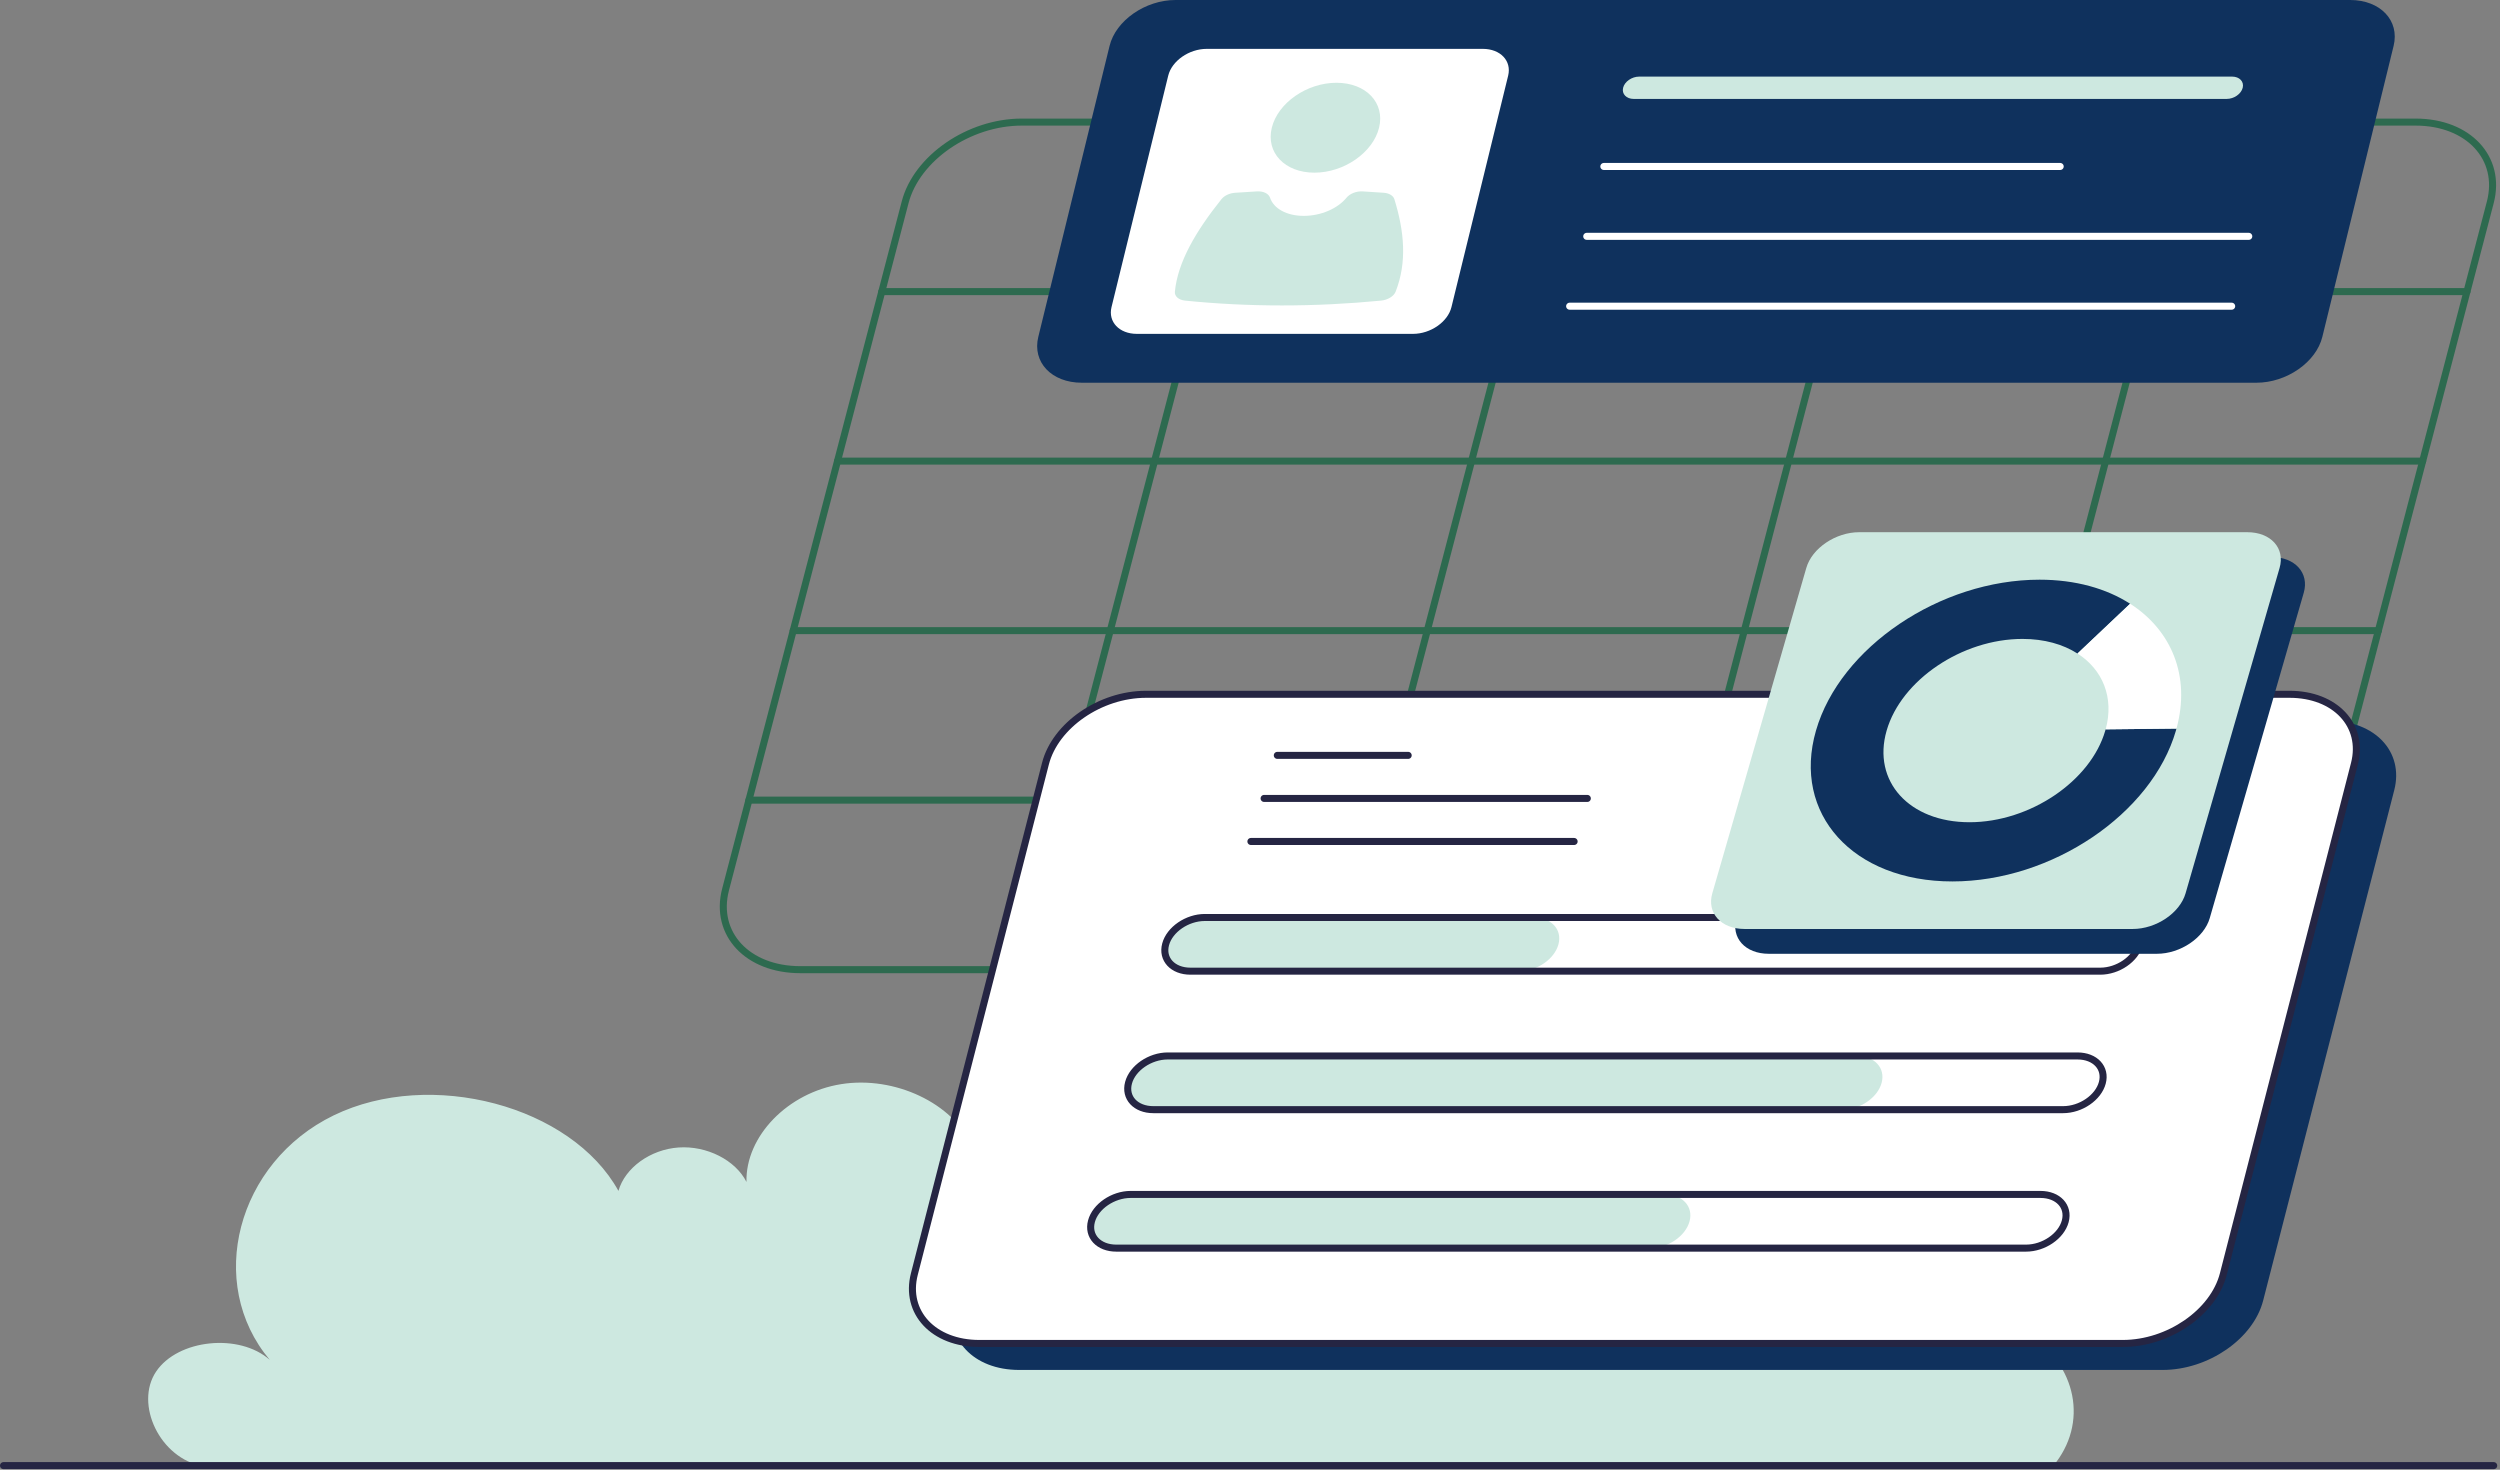 <svg width="711" height="418" viewBox="0 0 711 418" fill="none" xmlns="http://www.w3.org/2000/svg">
<rect x="0" y="0" width="711" height="418" fill="#808080" stroke="none"/>
<path d="M57.807 417C45.451 414.796 38.209 399.323 44.387 390.088C50.578 380.864 68.06 379.057 76.722 386.749C58.359 364.94 67.35 330.567 94.927 317.199C122.505 303.842 162.517 314.466 175.885 338.689C177.738 332.132 184.968 326.897 192.986 326.346C200.991 325.784 209.167 329.928 212.296 336.143C211.993 323.161 224.02 310.741 239.242 308.328C254.45 305.903 271.065 313.772 276.454 325.938C281.121 303.468 297.538 283.267 319.358 269.646C341.178 256.025 368.072 248.707 395.189 246.779C414.236 245.423 434.294 246.834 450.725 255.022C476.094 267.685 487.596 296.833 476.226 319.679C495.811 314.477 518.998 321.133 530.657 335.317C542.317 349.5 541.475 370.042 528.712 383.531C540.082 372.114 562.52 370.031 576.585 379.079C590.649 388.127 594.067 404.822 583.867 416.989H57.807V417Z" fill="#CDE8E0"/>
<path d="M290.584 34.724H686.985C702.009 34.724 711.526 44.94 708.24 57.536L657.173 252.961C653.887 265.558 639.033 275.773 623.996 275.773H227.608C212.584 275.773 203.067 265.558 206.353 252.961L257.42 57.536C260.706 44.94 275.559 34.724 290.597 34.724H290.584Z" stroke="#2D6A4F" stroke-width="2" stroke-linecap="round" stroke-linejoin="round"/>
<path d="M212.991 227.559H663.811" stroke="#2D6A4F" stroke-width="2" stroke-linecap="round" stroke-linejoin="round"/>
<path d="M225.584 179.356H676.417" stroke="#2D6A4F" stroke-width="2" stroke-linecap="round" stroke-linejoin="round"/>
<path d="M238.19 131.142H689.01" stroke="#2D6A4F" stroke-width="2" stroke-linecap="round" stroke-linejoin="round"/>
<path d="M250.782 82.927H701.602" stroke="#2D6A4F" stroke-width="2" stroke-linecap="round" stroke-linejoin="round"/>
<path d="M624.036 34.724L561.047 275.773" stroke="#2D6A4F" stroke-width="2" stroke-linecap="round" stroke-linejoin="round"/>
<path d="M533.877 34.724L470.888 275.773" stroke="#2D6A4F" stroke-width="2" stroke-linecap="round" stroke-linejoin="round"/>
<path d="M443.706 34.724L380.717 275.773" stroke="#2D6A4F" stroke-width="2" stroke-linecap="round" stroke-linejoin="round"/>
<path d="M353.546 34.724L290.558 275.773" stroke="#2D6A4F" stroke-width="2" stroke-linecap="round" stroke-linejoin="round"/>
<path d="M615.035 389.612H289.827C276.83 389.612 268.56 380.781 271.362 369.885L308.649 224.715C311.451 213.818 324.255 204.988 337.252 204.988H662.46C675.457 204.988 683.728 213.818 680.926 224.715L643.639 369.885C640.837 380.781 628.032 389.612 615.035 389.612Z" fill="#0F315D"/>
<path d="M603.723 382.081H278.505C265.508 382.081 257.238 373.25 260.039 362.354L297.327 217.184C300.128 206.287 312.933 197.457 325.93 197.457H651.138C664.135 197.457 672.405 206.287 669.604 217.184L632.316 362.354C629.515 373.25 616.71 382.081 603.713 382.081H603.723Z" fill="white" stroke="#252543" stroke-width="2" stroke-linecap="round" stroke-linejoin="round"/>
<path d="M469.361 354.968H317.468C312.442 354.968 309.275 351.554 310.411 347.332C311.537 343.119 316.534 339.697 321.559 339.697H473.453C478.478 339.697 481.646 343.111 480.51 347.332C479.383 351.546 474.387 354.968 469.361 354.968Z" fill="#CDE8E0"/>
<path d="M576.207 354.968H317.468C312.442 354.968 309.275 351.554 310.411 347.332C311.537 343.119 316.534 339.697 321.559 339.697H580.299C585.324 339.697 588.492 343.111 587.356 347.332C586.229 351.546 581.233 354.968 576.207 354.968Z" stroke="#252543" stroke-width="2" stroke-linecap="round" stroke-linejoin="round"/>
<path d="M523.986 315.586H328.018C322.993 315.586 319.825 312.172 320.961 307.95C322.088 303.737 327.084 300.314 332.11 300.314H528.078C533.104 300.314 536.271 303.729 535.135 307.95C534.009 312.164 529.012 315.586 523.986 315.586Z" fill="#CDE8E0"/>
<path d="M586.749 315.586H328.01C322.984 315.586 319.817 312.172 320.953 307.95C322.079 303.737 327.076 300.314 332.101 300.314H590.841C595.866 300.314 599.034 303.729 597.898 307.95C596.771 312.164 591.775 315.586 586.749 315.586Z" stroke="#252543" stroke-width="2" stroke-linecap="round" stroke-linejoin="round"/>
<path d="M432.073 276.204H338.552C333.526 276.204 330.359 272.79 331.495 268.568C332.621 264.355 337.618 260.933 342.643 260.933H436.165C441.191 260.933 444.358 264.347 443.222 268.568C442.095 272.782 437.099 276.204 432.073 276.204Z" fill="#CDE8E0"/>
<path d="M597.301 276.204H338.561C333.536 276.204 330.368 272.79 331.504 268.568C332.631 264.355 337.627 260.933 342.653 260.933H601.393C606.418 260.933 609.586 264.347 608.45 268.568C607.323 272.782 602.326 276.204 597.301 276.204Z" stroke="#252543" stroke-width="2" stroke-linecap="round" stroke-linejoin="round"/>
<path d="M363.266 214.827H400.486" stroke="#252543" stroke-width="2" stroke-linecap="round" stroke-linejoin="round"/>
<path d="M359.511 227.072H451.434" stroke="#252543" stroke-width="2" stroke-linecap="round" stroke-linejoin="round"/>
<path d="M355.756 239.317H447.679" stroke="#252543" stroke-width="2" stroke-linecap="round" stroke-linejoin="round"/>
<path d="M613.407 271.256H503.038C496.346 271.256 492.235 266.712 493.853 261.102L520.589 168.568C522.206 162.958 528.945 158.414 535.636 158.414H646.006C652.697 158.414 656.808 162.958 655.191 168.568L628.455 261.102C626.838 266.712 620.099 271.256 613.407 271.256Z" fill="#0F315D"/>
<path d="M606.534 264.202H496.164C489.473 264.202 485.362 259.657 486.98 254.048L513.715 161.514C515.333 155.904 522.072 151.359 528.763 151.359H639.133C645.824 151.359 649.935 155.904 648.318 161.514L621.582 254.048C619.965 259.657 613.226 264.202 606.534 264.202Z" fill="#CDE8E0"/>
<path d="M618.837 207.772C611.992 231.471 583.524 250.682 555.257 250.682C526.991 250.682 509.623 231.471 516.468 207.772C523.313 184.074 551.782 164.863 580.048 164.863C590.263 164.863 599.062 167.374 605.802 171.708L590.831 185.866C586.739 183.234 581.396 181.709 575.186 181.709C558.02 181.709 540.72 193.381 536.561 207.772C532.402 222.172 542.953 233.844 560.119 233.844C577.285 233.844 594.586 222.164 598.745 207.772C598.774 207.659 598.812 207.546 598.841 207.425L618.982 207.207C618.934 207.393 618.885 207.587 618.828 207.772H618.837Z" fill="#0F315D"/>
<path d="M618.992 207.207L598.851 207.425C601.325 198.377 597.984 190.434 590.841 185.858L605.812 171.7C617.567 179.247 623.074 192.307 618.992 207.207Z" fill="white"/>
<path d="M709.208 416.82L1 416.82" stroke="#252543" stroke-width="2" stroke-linecap="round" stroke-linejoin="round"/>
<path d="M641.719 108.849H307.663C299.066 108.849 293.532 103.008 295.294 95.8L315.563 13.048C317.324 5.841 325.723 0 334.32 0H668.376C676.973 0 682.507 5.841 680.745 13.048L660.476 95.8C658.715 103.008 650.316 108.849 641.719 108.849Z" fill="#0F315D"/>
<path d="M401.844 94.952H323.332C318.324 94.952 315.09 91.546 316.115 87.337L332.244 21.512C333.269 17.313 338.172 13.897 343.193 13.897H421.706C426.714 13.897 429.948 17.302 428.922 21.512L412.794 87.337C411.769 91.535 406.866 94.952 401.858 94.952H401.844Z" fill="white"/>
<path d="M393.59 54.827C391.565 54.672 389.541 54.54 387.517 54.43C385.742 54.331 383.902 55.069 382.943 56.237C380.406 59.323 375.7 61.384 370.81 61.395C365.933 61.395 362.24 59.323 361.201 56.237C360.807 55.069 359.335 54.331 357.508 54.43C355.431 54.54 353.341 54.672 351.238 54.827C349.674 54.937 348.175 55.642 347.373 56.656C340.104 65.748 334.939 74.553 334.137 82.951C334.005 84.262 335.215 85.309 337.042 85.496C355.168 87.326 373.741 87.326 392.762 85.496C394.681 85.309 396.403 84.262 396.915 82.951C400.215 74.564 399.373 65.759 396.56 56.656C396.245 55.653 395.101 54.948 393.59 54.827Z" fill="#CDE8E0"/>
<path d="M392.209 36.323C390.473 43.387 382.245 49.107 373.819 49.107C365.394 49.107 359.965 43.387 361.7 36.323C363.435 29.259 371.664 23.54 380.089 23.54C388.515 23.54 393.944 29.259 392.209 36.323Z" fill="#CDE8E0"/>
<path d="M633.254 28.135H464.622C462.532 28.135 461.178 26.713 461.612 24.961C462.046 23.209 464.083 21.787 466.187 21.787H634.818C636.908 21.787 638.262 23.209 637.828 24.961C637.395 26.713 635.357 28.135 633.254 28.135Z" fill="#CDE8E0"/>
<path d="M456.131 47.344H585.921" stroke="white" stroke-width="2" stroke-linecap="round" stroke-linejoin="round"/>
<path d="M451.267 67.214H639.55" stroke="white" stroke-width="2" stroke-linecap="round" stroke-linejoin="round"/>
<path d="M446.404 87.083H634.687" stroke="white" stroke-width="2" stroke-linecap="round" stroke-linejoin="round"/>
</svg>
